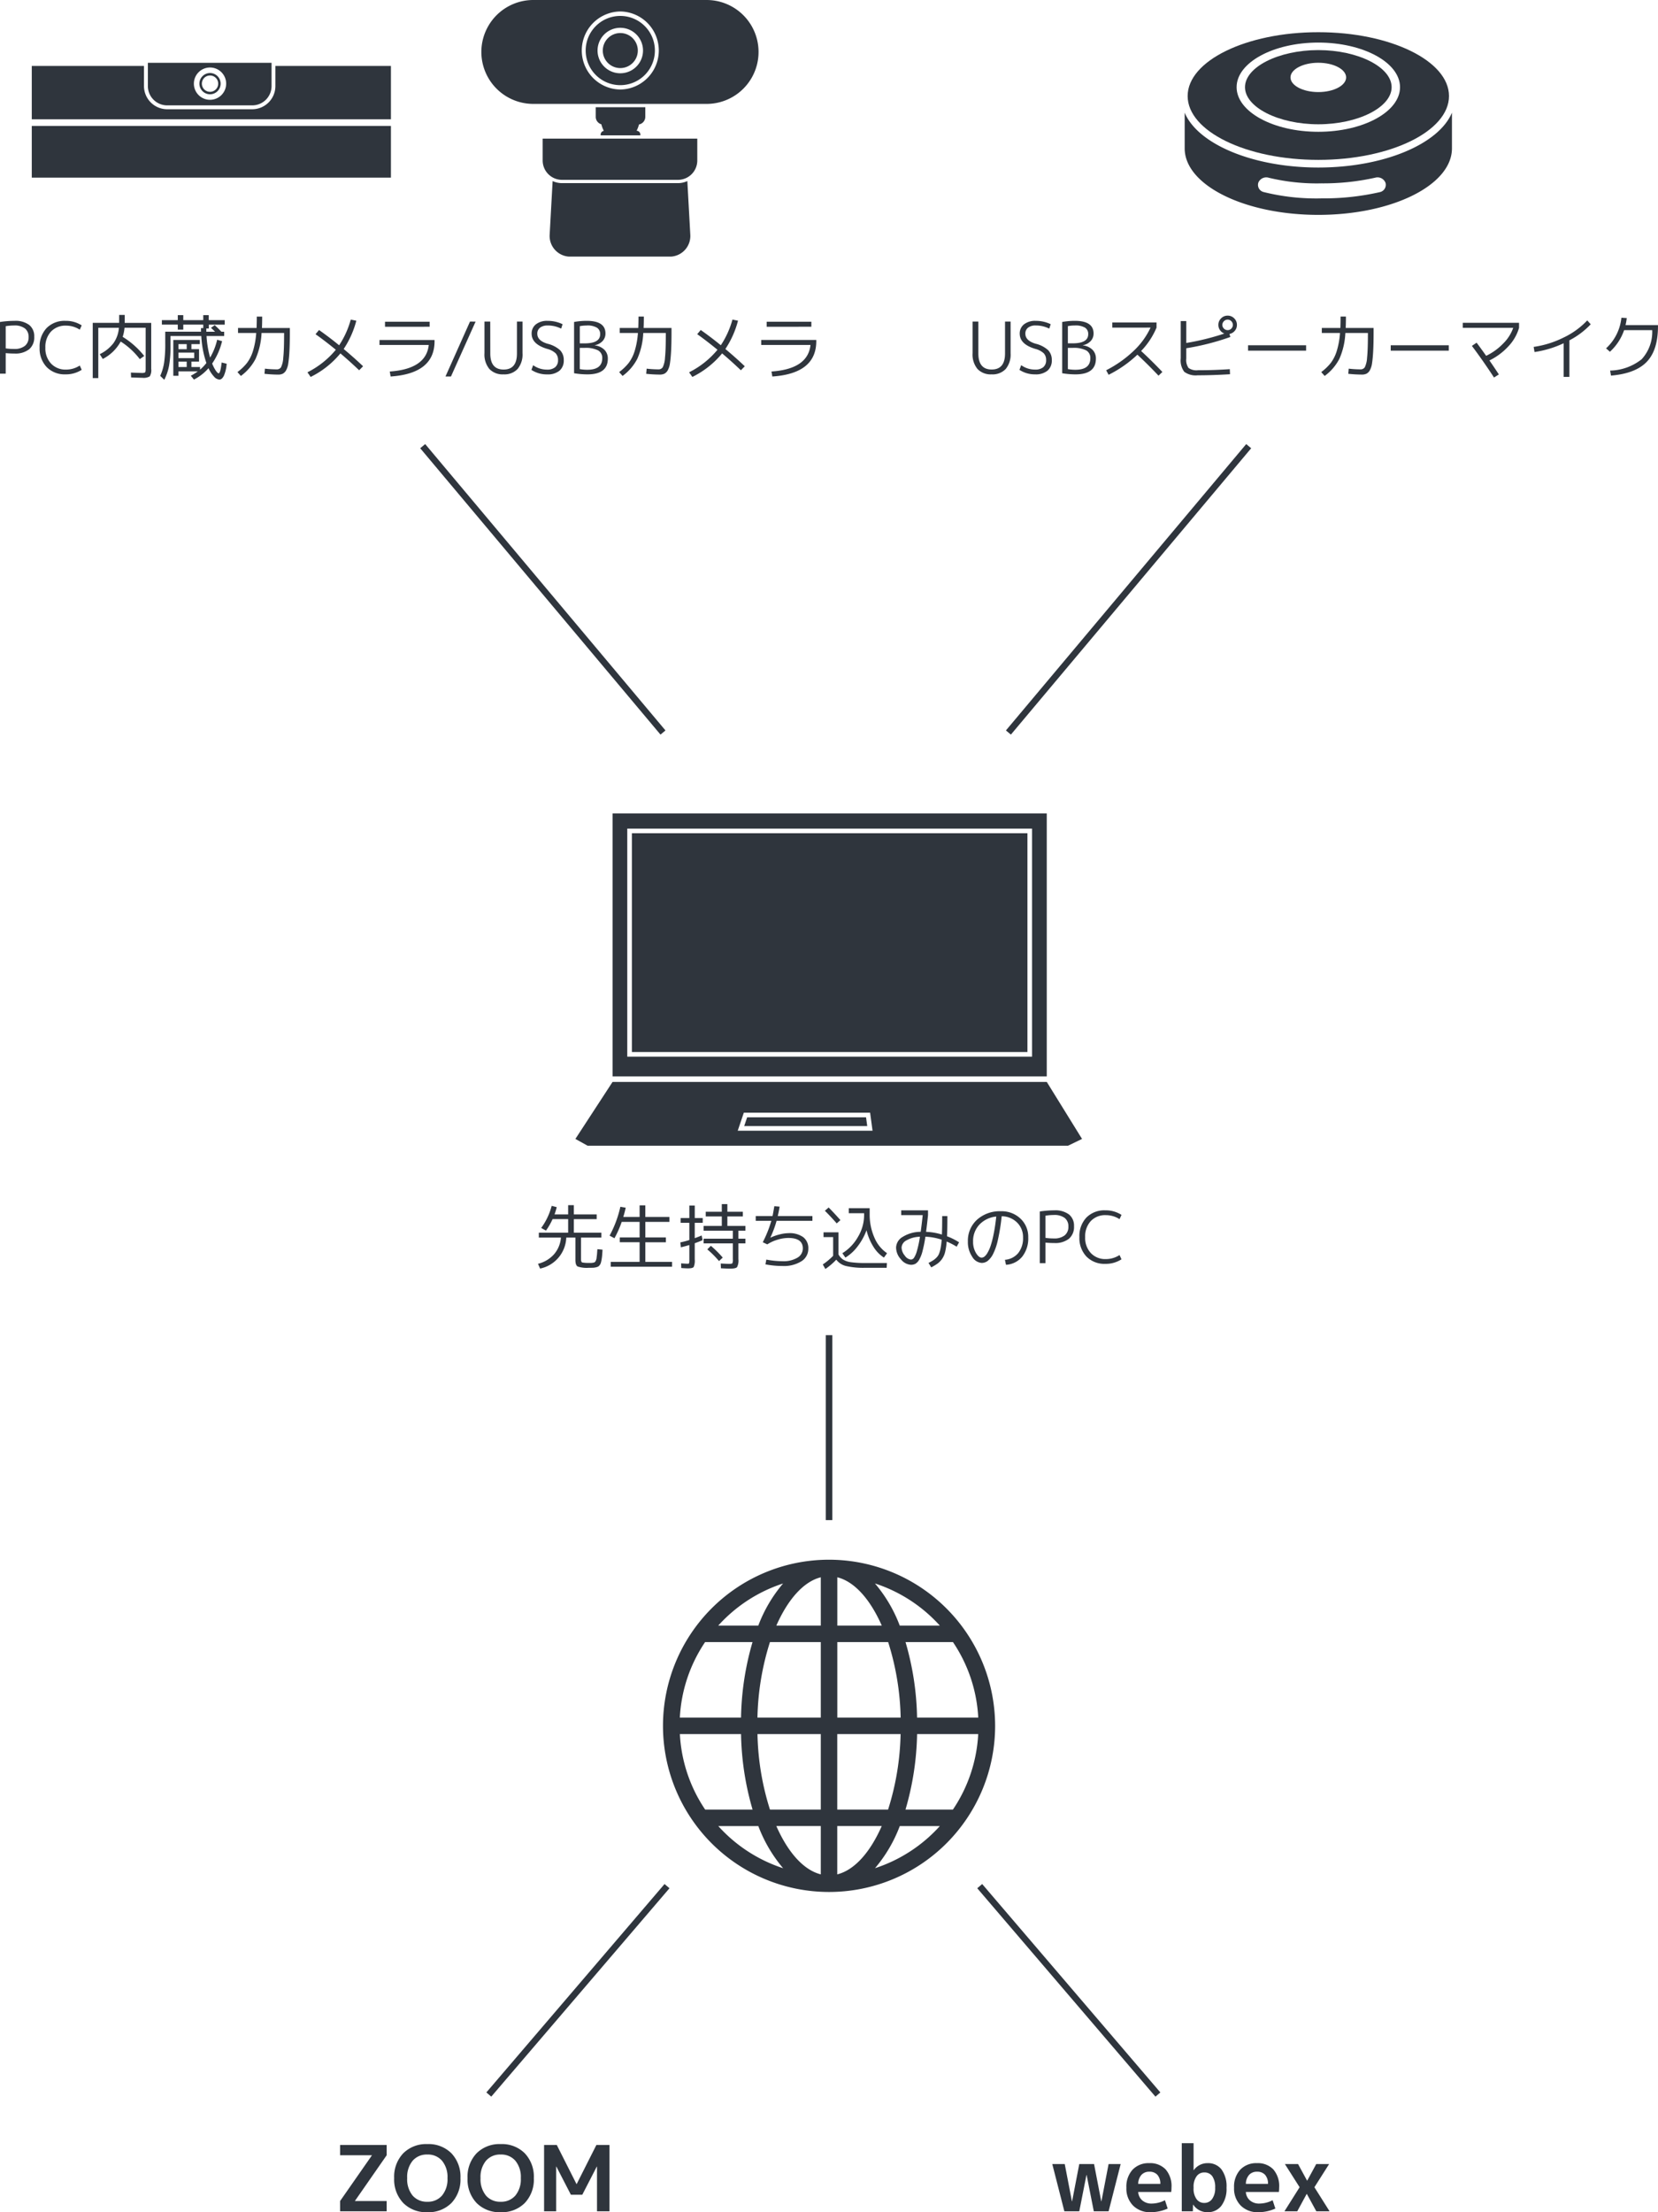 <svg xmlns="http://www.w3.org/2000/svg" xmlns:xlink="http://www.w3.org/1999/xlink" width="255.679" height="341.004" viewBox="0 0 255.679 341.004"><defs><clipPath id="a"><rect width="55.386" height="23.209" fill="#2f353d"/></clipPath></defs><g transform="translate(513.118 16076.973)"><path d="M-52.426-3.113q0,2.475,2.057,2.475t2.057-2.475V-8.03h.858v4.873A3.513,3.513,0,0,1-48.207-.72,2.784,2.784,0,0,1-50.38.11a2.8,2.8,0,0,1-2.178-.83,3.5,3.5,0,0,1-.759-2.437V-8.03h.891Zm8.844-4.312a1.836,1.836,0,0,0-1.177.335,1.126,1.126,0,0,0-.418.93q0,1.067,1.562,1.54a4.432,4.432,0,0,1,1.941.99A2.116,2.116,0,0,1-41.1-2.09a2.026,2.026,0,0,1-.666,1.633,2.846,2.846,0,0,1-1.9.566,4.311,4.311,0,0,1-2.42-.693l.264-.726a3.625,3.625,0,0,0,2.156.682A1.86,1.86,0,0,0-42.41-1a1.358,1.358,0,0,0,.435-1.089,1.468,1.468,0,0,0-.368-1.05,3.014,3.014,0,0,0-1.292-.677q-2.409-.715-2.409-2.343A1.772,1.772,0,0,1-45.391-7.6a2.766,2.766,0,0,1,1.81-.539,5.227,5.227,0,0,1,2.31.517l-.22.682A4.564,4.564,0,0,0-43.582-7.425Zm6.028,0a5.44,5.44,0,0,0-1.067.1v2.651h.737q2.4,0,2.4-1.408a1.132,1.132,0,0,0-.495-1.012A2.9,2.9,0,0,0-37.554-7.425ZM-34.3-2.31q0,2.42-3.146,2.42A12.11,12.11,0,0,1-39.5-.066v-7.9a10.862,10.862,0,0,1,1.947-.176q2.893,0,2.893,1.947a1.673,1.673,0,0,1-.44,1.166,2.206,2.206,0,0,1-1.21.649v.022a2.518,2.518,0,0,1,1.491.682A1.88,1.88,0,0,1-34.3-2.31Zm-.858-.077a1.3,1.3,0,0,0-.643-1.2,4.239,4.239,0,0,0-2.084-.385h-.737V-.7a6.526,6.526,0,0,0,1.177.1Q-35.156-.605-35.156-2.387Zm3.388-4.708v-.792h6.82v.792a11.692,11.692,0,0,1-2.376,3.6q1.6,1.474,3.278,3.234l-.594.572Q-26.246-1.386-27.9-2.926A18.163,18.163,0,0,1-32.34.176l-.374-.7A17.925,17.925,0,0,0-28.49-3.5a11.7,11.7,0,0,0,2.618-3.6Zm11.407-1.012V-4.73a38.184,38.184,0,0,0,5.874-1.452,1.418,1.418,0,0,1-.665-.517,1.37,1.37,0,0,1-.258-.814,1.378,1.378,0,0,1,.418-1.012,1.378,1.378,0,0,1,1.012-.418,1.378,1.378,0,0,1,1.012.418,1.378,1.378,0,0,1,.418,1.012,1.364,1.364,0,0,1-.33.908,1.416,1.416,0,0,1-.825.489l.143.462a38.548,38.548,0,0,1-6.8,1.738v1.584A2.149,2.149,0,0,0-20.014-.88a2.122,2.122,0,0,0,1.458.352q2.563,0,4.906-.165l.033.781q-2.607.165-4.994.165a2.957,2.957,0,0,1-2.062-.539,2.913,2.913,0,0,1-.545-2.057V-8.107Zm6.941,1.166a.782.782,0,0,0,.242-.572.791.791,0,0,0-.236-.572.764.764,0,0,0-.567-.242.782.782,0,0,0-.572.242.782.782,0,0,0-.242.572.764.764,0,0,0,.242.567.791.791,0,0,0,.572.236A.764.764,0,0,0-13.42-6.941Zm2.585,3.4v-.836h8.954v.836ZM3.432-8.8h.825q0,.946-.033,1.76h4.3v.627q0,1.738-.06,2.888T8.289-1.633A3.142,3.142,0,0,1,7.942-.512a1.3,1.3,0,0,1-.512.517,1.639,1.639,0,0,1-.72.138A20.69,20.69,0,0,1,4.62.022L4.686-.77a16.454,16.454,0,0,0,1.8.11.766.766,0,0,0,.682-.325A3.9,3.9,0,0,0,7.519-2.47q.127-1.161.127-3.547V-6.27H4.169a11.089,11.089,0,0,1-.918,3.977A7.629,7.629,0,0,1,.979.352L.451-.242A7.934,7.934,0,0,0,1.925-1.655a6.052,6.052,0,0,0,.918-1.837,12.194,12.194,0,0,0,.5-2.778H.539v-.77H3.4Q3.432-7.843,3.432-8.8Zm7.733,5.258v-.836h8.954v.836Zm11.11-3.52v-.781h8.679v.781A6.947,6.947,0,0,1,29.337-4.24a9.9,9.9,0,0,1-2.948,2.205q.77,1.111,1.452,2.156l-.748.473q-1.705-2.607-3.41-4.873l.726-.495q.638.847,1.474,2.024a9.03,9.03,0,0,0,2.629-1.9,6.3,6.3,0,0,0,1.54-2.409ZM33.209-4.125a15.077,15.077,0,0,0,4.614-1.441,12.161,12.161,0,0,0,3.646-2.64l.539.594A12.2,12.2,0,0,1,38.72-5.137V.5h-.891V-4.686a15.887,15.887,0,0,1-4.488,1.353ZM51.491-6.71H47.157a8.04,8.04,0,0,1-2.189,3.333L44.374-3.9a7.447,7.447,0,0,0,2.365-4.719l.825.055a9.7,9.7,0,0,1-.187,1.089h5v.187q0,3.663-1.732,5.467T45.133.3L45-.473a8.07,8.07,0,0,0,4.868-1.754A6.252,6.252,0,0,0,51.491-6.71Z" transform="translate(-309.821 -16019.375)" fill="#2f353d"/><path d="M-19.495-7.28l1.106,5.74h.028l1.106-5.74h2.282l1.106,5.74h.028l1.106-5.74h1.862L-12.733,0h-2.282l-1.106-5.6h-.028L-17.255,0h-2.3l-1.862-7.28ZM-8.169-4.228h3.416a2.045,2.045,0,0,0-.455-1.393A1.593,1.593,0,0,0-6.447-6.1a1.591,1.591,0,0,0-1.225.49A2.114,2.114,0,0,0-8.169-4.228Zm0,1.246a1.848,1.848,0,0,0,.637,1.309A2.135,2.135,0,0,0-6.1-1.19a4.513,4.513,0,0,0,2.058-.518l.42,1.288a6.477,6.477,0,0,1-2.66.56A3.64,3.64,0,0,1-8.96-.882,3.713,3.713,0,0,1-9.989-3.64a3.875,3.875,0,0,1,.952-2.772A3.374,3.374,0,0,1-6.461-7.42a3.29,3.29,0,0,1,2.527.966,3.91,3.91,0,0,1,.9,2.772,5.87,5.87,0,0,1-.042.7Zm6.72-7.518H.371v4.158H.4A2.578,2.578,0,0,1,2.541-7.42a2.591,2.591,0,0,1,2.135.966A4.4,4.4,0,0,1,5.453-3.64a4.311,4.311,0,0,1-.8,2.793A2.588,2.588,0,0,1,2.541.14,2.6,2.6,0,0,1,.315-1.022H.287L.259,0H-1.449ZM3.7-3.64A2.924,2.924,0,0,0,3.262-5.4a1.459,1.459,0,0,0-1.239-.588,1.424,1.424,0,0,0-1.2.609A2.739,2.739,0,0,0,.371-3.71v.14A2.728,2.728,0,0,0,.826-1.883a1.435,1.435,0,0,0,1.2.595A1.461,1.461,0,0,0,3.234-1.9,2.808,2.808,0,0,0,3.7-3.64Zm4.732-.588h3.416A2.045,2.045,0,0,0,11.4-5.621,1.593,1.593,0,0,0,10.157-6.1a1.591,1.591,0,0,0-1.225.49A2.114,2.114,0,0,0,8.435-4.228Zm0,1.246a1.848,1.848,0,0,0,.637,1.309,2.135,2.135,0,0,0,1.435.483,4.513,4.513,0,0,0,2.058-.518l.42,1.288a6.477,6.477,0,0,1-2.66.56A3.64,3.64,0,0,1,7.644-.882,3.713,3.713,0,0,1,6.615-3.64a3.875,3.875,0,0,1,.952-2.772A3.374,3.374,0,0,1,10.143-7.42a3.29,3.29,0,0,1,2.527.966,3.91,3.91,0,0,1,.9,2.772,5.87,5.87,0,0,1-.042.7Zm9.408.308h-.028L16.359,0H14.385l2.338-3.71L14.455-7.28h2.03l1.386,2.548H17.9L19.285-7.28h1.988L19.005-3.71,21.343,0H19.3Z" transform="translate(-329.429 -15736.108)" fill="#2f353d"/><path d="M2295.874,1122.49a25.609,25.609,0,1,0,25.61,25.608A25.638,25.638,0,0,0,2295.874,1122.49Zm-23,26.878h9.428a44.026,44.026,0,0,0,1.779,11.639h-7.312A22.919,22.919,0,0,1,2272.869,1149.368Zm24.275-16.718V1125.2c2.678.671,5.09,3.433,6.856,7.449Zm7.84,2.54a41.1,41.1,0,0,1,1.928,11.638h-9.768V1135.19ZM2294.6,1125.2v7.449h-6.855C2289.514,1128.635,2291.927,1125.873,2294.6,1125.2Zm0,9.989v11.638h-9.768a41.059,41.059,0,0,1,1.928-11.638Zm-12.307,11.638h-9.428a22.918,22.918,0,0,1,3.894-11.638h7.314A44,44,0,0,0,2282.3,1146.828Zm2.539,2.54h9.768v11.639h-7.839A41.081,41.081,0,0,1,2284.837,1149.368Zm9.768,14.179v7.448c-2.677-.671-5.089-3.433-6.855-7.448Zm2.54,7.448v-7.448H2304C2302.234,1167.562,2299.822,1170.324,2297.144,1170.995Zm0-9.988v-11.639h9.768a41.08,41.08,0,0,1-1.93,11.639Zm12.307-11.639h9.43a22.933,22.933,0,0,1-3.9,11.639h-7.314A44.017,44.017,0,0,0,2309.451,1149.368Zm0-2.54a43.987,43.987,0,0,0-1.779-11.638h7.314a22.922,22.922,0,0,1,3.9,11.638Zm3.508-14.178h-6.178a22.023,22.023,0,0,0-3.826-6.5A23.1,23.1,0,0,1,2312.959,1132.651Zm-24.165-6.5a22.046,22.046,0,0,0-3.827,6.5h-6.177A23.088,23.088,0,0,1,2288.794,1126.151Zm-10,37.4h6.177a22.056,22.056,0,0,0,3.826,6.5A23.1,23.1,0,0,1,2278.79,1163.547Zm24.167,6.5a22.049,22.049,0,0,0,3.825-6.5h6.178A23.1,23.1,0,0,1,2302.956,1170.045Z" transform="translate(-2681.145 -16959.039)" fill="#2f353d"/><g transform="translate(-330.429 -16072.01)"><path d="M2219.15,1386.139c11.111,0,20.152-4.415,20.152-9.841s-9.041-9.841-20.152-9.841S2199,1370.872,2199,1376.3,2208.038,1386.139,2219.15,1386.139Zm0-18.083c6.947,0,12.6,3.085,12.6,6.877s-5.651,6.877-12.6,6.877-12.6-3.086-12.6-6.877S2212.2,1368.056,2219.15,1368.056Z" transform="translate(-2198.542 -1366.457)" fill="#2f353d"/><path d="M2220.794,1381.164c6.129,0,11.306-2.618,11.306-5.718s-5.177-5.718-11.306-5.718-11.306,2.619-11.306,5.718S2214.665,1381.164,2220.794,1381.164Zm0-9.484c2.365,0,4.289,1.014,4.289,2.26s-1.924,2.259-4.289,2.259-4.289-1.014-4.289-2.259S2218.429,1371.679,2220.794,1371.679Z" transform="translate(-2200.187 -1366.969)" fill="#2f353d"/><path d="M2239.673,1381.167c-2.011,4.824-10.487,8.456-20.608,8.456s-18.6-3.632-20.607-8.457v5.488h0v.017c0,5.66,9.22,10.251,20.607,10.251s20.608-4.589,20.608-10.251v-.017h0Zm-11.131,12.25a39.058,39.058,0,0,1-8.964.962,33.479,33.479,0,0,1-8.946-.978,1.135,1.135,0,0,1-.809-1.468,1.327,1.327,0,0,1,1.632-.727,31.638,31.638,0,0,0,8.123.857,36.7,36.7,0,0,0,8.251-.872,1.318,1.318,0,0,1,1.6.793A1.147,1.147,0,0,1,2228.542,1393.417Z" transform="translate(-2198.458 -1368.762)" fill="#2f353d"/></g><path d="M.5,28.509h-1V0h1Z" transform="translate(-385.271 -15871.16)" fill="#2f353d"/><path d="M.325,27.857l-.65-.76L31.8-.38l.65.76Z" transform="translate(-334.56 -15786.23) rotate(90)" fill="#2f353d"/><path d="M43.82,37.437-.321.383.321-.383,44.463,36.671Z" transform="translate(-357.612 -15964.057) rotate(-90)" fill="#2f353d"/><path d="M-20.839-10.22h7.182v1.582L-18.543-1.61v.028h4.886V0h-7.182V-1.582l4.9-7.028v-.028h-4.9Zm9.73,1.288A4.979,4.979,0,0,1-7.385-10.36,4.969,4.969,0,0,1-3.668-8.939,5.233,5.233,0,0,1-2.275-5.11,5.233,5.233,0,0,1-3.668-1.281,4.969,4.969,0,0,1-7.385.14,4.969,4.969,0,0,1-11.1-1.281,5.233,5.233,0,0,1-12.5-5.11,5.224,5.224,0,0,1-11.109-8.932Zm1.456,6.51a2.872,2.872,0,0,0,2.268.952,2.862,2.862,0,0,0,2.268-.959,3.936,3.936,0,0,0,.84-2.681,3.936,3.936,0,0,0-.84-2.681A2.862,2.862,0,0,0-7.385-8.75a2.862,2.862,0,0,0-2.268.959,3.936,3.936,0,0,0-.84,2.681A3.963,3.963,0,0,0-9.653-2.422ZM.2-8.932A4.979,4.979,0,0,1,3.927-10.36,4.969,4.969,0,0,1,7.644-8.939,5.233,5.233,0,0,1,9.037-5.11,5.233,5.233,0,0,1,7.644-1.281,4.969,4.969,0,0,1,3.927.14,4.969,4.969,0,0,1,.21-1.281,5.233,5.233,0,0,1-1.183-5.11,5.224,5.224,0,0,1,.2-8.932Zm1.456,6.51a2.872,2.872,0,0,0,2.268.952,2.862,2.862,0,0,0,2.268-.959,3.936,3.936,0,0,0,.84-2.681,3.936,3.936,0,0,0-.84-2.681A2.862,2.862,0,0,0,3.927-8.75a2.862,2.862,0,0,0-2.268.959A3.936,3.936,0,0,0,.819-5.11,3.963,3.963,0,0,0,1.659-2.422ZM18.781-6.9h-.028l-2.24,4.34H14.749L12.509-6.9h-.028V0H10.619V-10.22h1.96L15.617-4.2h.028l3.038-6.02H20.7V0H18.781Z" transform="translate(-439.834 -15736.108)" fill="#2f353d"/><path d="M-63.118-7.964a14.677,14.677,0,0,1,2.233-.176,3.524,3.524,0,0,1,2.271.633,2.2,2.2,0,0,1,.776,1.81,2.392,2.392,0,0,1-.781,1.936,3.423,3.423,0,0,1-2.266.66,12.962,12.962,0,0,1-1.353-.066V0h-.88Zm.88,4.07a9.408,9.408,0,0,0,1.287.088,2.571,2.571,0,0,0,1.667-.473,1.649,1.649,0,0,0,.577-1.353,1.615,1.615,0,0,0-.567-1.336,2.63,2.63,0,0,0-1.677-.457,8.1,8.1,0,0,0-1.287.11ZM-52.943-7.4a3.027,3.027,0,0,0-2.315.918,3.459,3.459,0,0,0-.863,2.469,3.408,3.408,0,0,0,.885,2.47,3.044,3.044,0,0,0,2.293.918,3.862,3.862,0,0,0,2.123-.627l.3.66a4.463,4.463,0,0,1-2.5.7,3.861,3.861,0,0,1-2.9-1.122,4.128,4.128,0,0,1-1.089-3,4.144,4.144,0,0,1,1.078-3.014A3.874,3.874,0,0,1-53.02-8.14a4.463,4.463,0,0,1,2.5.7l-.3.66A3.862,3.862,0,0,0-52.943-7.4Zm8.2-1.65h.858v1.221H-39.8V-.748A1.859,1.859,0,0,1-40.024.418a1.872,1.872,0,0,1-1.15.22q-.187,0-1.727-.055l-.033-.748q1.463.055,1.617.055a1.1,1.1,0,0,0,.572-.082q.088-.083.088-.556V-7.073h-3.256a6.476,6.476,0,0,1-.286,1.4,12.77,12.77,0,0,1,3.322,2.948l-.682.484A11.431,11.431,0,0,0-44.506-4.95a6.555,6.555,0,0,1-2.761,2.684L-47.74-3a5.9,5.9,0,0,0,2.118-1.7,4.691,4.691,0,0,0,.841-2.37H-47.96V.682h-.858V-7.832h4.07Zm9.152,5.28h1.265v-.781H-35.6Zm0,1.375h2.42v-.847H-35.6Zm0,1.375h1.265v-.836H-35.6Zm7.128-7.227v.693h-2.453v.594h-.385v.5h1.353q-.319-.319-.638-.605l.583-.407q.473.418,1.034,1.012h.418V-5.8h-2.717a15.545,15.545,0,0,0,.55,3.322,9.751,9.751,0,0,0,1.089-2.75l.759.22A10.309,10.309,0,0,1-30.4-1.562a5.746,5.746,0,0,0,.567,1.106q.28.4.434.4.275,0,.462-1.661l.77.187A5.587,5.587,0,0,1-28.589.313q-.3.6-.7.6a1.246,1.246,0,0,1-.825-.456,4.657,4.657,0,0,1-.847-1.3A7.6,7.6,0,0,1-33.209.913l-.484-.594a7.369,7.369,0,0,0,1.078-.671H-35.6V.33h-.792V-5.192H-32.3v.638H-33.6v.781h1.177v1.914H-33.6v.836h1.331v.407a7.144,7.144,0,0,0,.979-1.023A15.036,15.036,0,0,1-32.076-5.8h-4.752v1.65a16.058,16.058,0,0,1-.22,2.931A8.052,8.052,0,0,1-37.785.946l-.627-.605a7.819,7.819,0,0,0,.6-2.03,19.594,19.594,0,0,0,.176-2.964V-6.468h5.522q0-.088-.006-.27t-.006-.28h.352v-.539h-3.08v.77h-.847v-.77h-2.453V-8.25h2.453v-.77h.847v.77h3.08v-.77h.847v.77Zm4.95-.55h.825q0,.946-.033,1.76h4.3v.627q0,1.738-.06,2.888t-.176,1.892a3.142,3.142,0,0,1-.347,1.122,1.3,1.3,0,0,1-.511.517,1.639,1.639,0,0,1-.72.138A20.69,20.69,0,0,1-22.33.022l.066-.792a16.454,16.454,0,0,0,1.8.11.766.766,0,0,0,.682-.325,3.9,3.9,0,0,0,.346-1.485q.127-1.161.127-3.547V-6.27h-3.476A11.089,11.089,0,0,1-23.7-2.293,7.629,7.629,0,0,1-25.971.352L-26.5-.242a7.934,7.934,0,0,0,1.474-1.413,6.052,6.052,0,0,0,.918-1.837,12.194,12.194,0,0,0,.5-2.778h-2.805v-.77h2.86Q-23.518-7.843-23.518-8.8Zm9.053,2.717.539-.649q1.639,1.155,3.1,2.354a13.58,13.58,0,0,0,1.793-3.96l.858.176A14.427,14.427,0,0,1-10.12-3.8q1.683,1.408,2.992,2.662l-.605.616q-1.54-1.463-2.893-2.6A13.872,13.872,0,0,1-15.213.506l-.495-.715A13.554,13.554,0,0,0-11.33-3.685Q-13.156-5.17-14.465-6.083Zm9.867.891H3.894v.187Q3.894-.022-2.882.44l-.132-.77Q2.607-.715,3-4.422H-4.6Zm.847-2.035V-8H3.135v.77Zm13.97-.8L6.424.44H5.577L9.361-8.03Zm2.266,4.917q0,2.475,2.057,2.475T16.6-3.113V-8.03h.858v4.873A3.513,3.513,0,0,1,16.7-.72a2.784,2.784,0,0,1-2.172.83,2.8,2.8,0,0,1-2.178-.83,3.5,3.5,0,0,1-.759-2.437V-8.03h.891Zm8.844-4.312a1.836,1.836,0,0,0-1.177.335,1.126,1.126,0,0,0-.418.93q0,1.067,1.562,1.54a4.432,4.432,0,0,1,1.941.99,2.116,2.116,0,0,1,.577,1.54,2.026,2.026,0,0,1-.665,1.633,2.846,2.846,0,0,1-1.9.566,4.311,4.311,0,0,1-2.42-.693l.264-.726a3.625,3.625,0,0,0,2.156.682A1.86,1.86,0,0,0,22.5-1a1.358,1.358,0,0,0,.435-1.089,1.468,1.468,0,0,0-.368-1.05,3.014,3.014,0,0,0-1.293-.677q-2.409-.715-2.409-2.343A1.772,1.772,0,0,1,19.519-7.6a2.766,2.766,0,0,1,1.809-.539,5.227,5.227,0,0,1,2.31.517l-.22.682A4.564,4.564,0,0,0,21.329-7.425Zm6.028,0a5.44,5.44,0,0,0-1.067.1v2.651h.737q2.4,0,2.4-1.408a1.132,1.132,0,0,0-.5-1.012A2.9,2.9,0,0,0,27.357-7.425ZM30.613-2.31q0,2.42-3.146,2.42A12.11,12.11,0,0,1,25.41-.066v-7.9a10.862,10.862,0,0,1,1.947-.176q2.893,0,2.893,1.947a1.673,1.673,0,0,1-.44,1.166,2.206,2.206,0,0,1-1.21.649v.022a2.518,2.518,0,0,1,1.49.682A1.88,1.88,0,0,1,30.613-2.31Zm-.858-.077a1.3,1.3,0,0,0-.643-1.2,4.239,4.239,0,0,0-2.084-.385H26.29V-.7a6.526,6.526,0,0,0,1.177.1Q29.755-.605,29.755-2.387ZM35.343-8.8h.825q0,.946-.033,1.76h4.3v.627q0,1.738-.06,2.888T40.2-1.633a3.142,3.142,0,0,1-.347,1.122,1.3,1.3,0,0,1-.512.517,1.639,1.639,0,0,1-.72.138,20.69,20.69,0,0,1-2.09-.121L36.6-.77a16.454,16.454,0,0,0,1.8.11.766.766,0,0,0,.682-.325A3.9,3.9,0,0,0,39.43-2.47q.126-1.161.126-3.547V-6.27H36.08a11.089,11.089,0,0,1-.918,3.977A7.629,7.629,0,0,1,32.89.352l-.528-.594a7.934,7.934,0,0,0,1.474-1.413,6.052,6.052,0,0,0,.918-1.837,12.194,12.194,0,0,0,.5-2.778H32.45v-.77h2.86Q35.343-7.843,35.343-8.8ZM44.4-6.083l.539-.649q1.639,1.155,3.1,2.354a13.58,13.58,0,0,0,1.793-3.96l.858.176A14.427,14.427,0,0,1,48.741-3.8q1.683,1.408,2.992,2.662l-.6.616q-1.54-1.463-2.893-2.6A13.872,13.872,0,0,1,43.648.506l-.5-.715a13.554,13.554,0,0,0,4.378-3.476Q45.7-5.17,44.4-6.083Zm9.867.891h8.492v.187q0,4.983-6.776,5.445l-.132-.77q5.621-.385,6.017-4.092h-7.6Zm.847-2.035V-8H62v.77Z" transform="translate(-450 -16019.375)" fill="#2f353d"/><path d="M-44.577-5.423a10.029,10.029,0,0,0,1.617-3.41l.781.2a10.573,10.573,0,0,1-.341,1.122h2.1v-1.43h.88v1.43h3.52v.726h-3.52V-4.7H-35.3v.759h-3.135V-.66a1.724,1.724,0,0,0,.017.291.681.681,0,0,0,.061.171.241.241,0,0,0,.2.11q.154.022.357.039t.6.016h.308a1.635,1.635,0,0,0,.242-.022q.143-.022.2-.033a.391.391,0,0,0,.148-.088A.519.519,0,0,0-36.19-.3a1.712,1.712,0,0,0,.083-.2,1.07,1.07,0,0,0,.066-.259q.011-.11.044-.368t.044-.456q.011-.2.044-.572l.792.077q-.033.561-.061.886t-.088.66a4.2,4.2,0,0,1-.115.506,1.117,1.117,0,0,1-.181.335.762.762,0,0,1-.248.226,1.7,1.7,0,0,1-.358.115,2.283,2.283,0,0,1-.462.06q-.226.006-.611.006a4.383,4.383,0,0,1-1.71-.2Q-39.3.319-39.3-.5V-3.938h-1.408A5.076,5.076,0,0,1-44.742.836L-45.072.1A4.851,4.851,0,0,0-42.6-1.364,4.487,4.487,0,0,0-41.53-3.938h-3.41V-4.7h4.521v-2.09h-2.4A10.158,10.158,0,0,1-43.84-5.016ZM-29.4-8.91h.88v1.793H-24.8v.759h-3.718v2.4h3.168v.737h-3.168V-.2h4.125V.55h-9.46V-.2H-29.4V-3.223h-3.058V-3.96H-29.4v-2.4h-2.761A15.934,15.934,0,0,1-33.28-3.839l-.748-.4A17.131,17.131,0,0,0-32.367-8.69l.825.143q-.132.627-.374,1.43H-29.4Zm9.735,1.958v.737h-1.232V-3.85q.726-.264,1.067-.418l.143.726q-.451.2-1.21.473V-.583a2.5,2.5,0,0,1-.16,1.166q-.159.22-.864.22-.451,0-1.056-.055L-23,.033q.77.055.99.055t.242-.083A2.434,2.434,0,0,0-21.73-.55V-2.794q-.66.2-1.309.352l-.077-.759a12.657,12.657,0,0,0,1.386-.363V-6.215h-1.342v-.737h1.342V-8.877h.836v1.925Zm6.578,1.947h-1.078v1.232h1.078v.726h-1.078v2.42A2.217,2.217,0,0,1-14.371.61q-.209.237-1.089.237-.319,0-1.4-.055L-16.89.055q1.012.055,1.3.055.418,0,.495-.093a1.359,1.359,0,0,0,.077-.622V-3.047h-4.51v-.726h4.51V-5.005h-4.51v-.737h2.805V-7.2H-19.2V-7.92h2.475V-9.1h.858V-7.92h2.387V-7.2h-2.387v1.463h2.783Zm-5.874,2.882.55-.55A15.829,15.829,0,0,1-16.582-.858l-.572.539A14.965,14.965,0,0,0-18.958-2.123Zm7.469-4.4V-7.26H-8.9q.088-.4.275-1.518l.814.066q-.1.671-.286,1.452h5.346v.737H-8.277a15.926,15.926,0,0,1-.957,2.574l.011.022a7.406,7.406,0,0,1,1.4-.495,5.753,5.753,0,0,1,1.4-.2A3.591,3.591,0,0,1-4.158-4a2.129,2.129,0,0,1,.775,1.771A2.243,2.243,0,0,1-4.455-.286,5.078,5.078,0,0,1-7.342.44,14.052,14.052,0,0,1-9.993.187l.132-.737A13.392,13.392,0,0,0-7.342-.3,4.173,4.173,0,0,0-5.071-.836a1.643,1.643,0,0,0,.841-1.441q0-1.606-2.233-1.606a5.768,5.768,0,0,0-1.688.275,5.92,5.92,0,0,0-1.557.715l-.7-.33a17.988,17.988,0,0,0,1.32-3.3ZM5.594-5.071A9.374,9.374,0,0,1,4.23-2.6,6.741,6.741,0,0,1,2.338-.858l-.473-.671a7.028,7.028,0,0,0,2.42-2.536A6.55,6.55,0,0,0,5.22-7.37V-7.7H2.855v-.77H6.078v.88a8.766,8.766,0,0,0,.731,3.652A5.441,5.441,0,0,0,8.762-1.529l-.484.671A5.181,5.181,0,0,1,6.655-2.53,8.423,8.423,0,0,1,5.594-5.071ZM1.568-6.633,1-6.127Q-.071-7.337-.83-8.074l.583-.506Q.655-7.667,1.568-6.633ZM-1.039-4.752h2.31v3.41a2.24,2.24,0,0,0,.72.8,3.125,3.125,0,0,0,1.215.4,15.519,15.519,0,0,0,2.211.121H8.74L8.7.715H5.385A11.856,11.856,0,0,1,2.426.44,2.634,2.634,0,0,1,.93-.539,10.035,10.035,0,0,1-.753.9l-.4-.7A9.77,9.77,0,0,0,.446-1.133V-4.015H-1.039ZM12.436.253A2.1,2.1,0,0,1,10.9-.589a2.7,2.7,0,0,1-.748-1.832,1.981,1.981,0,0,1,1.028-1.634,5.283,5.283,0,0,1,2.767-.775q.2-1.474.308-2.574H10.94V-8.14h4.136V-7.4q-.143,1.4-.3,2.574a9.475,9.475,0,0,1,2.442.418q.044-1.023.044-2.849h.8q0,2.057-.055,3.113a9.812,9.812,0,0,1,1.859.935l-.374.671a10.877,10.877,0,0,0-1.54-.792,9.936,9.936,0,0,1-.236,1.6A3.163,3.163,0,0,1,17.248-.66a3.144,3.144,0,0,1-.677.709,7.527,7.527,0,0,1-1,.6l-.418-.682q.451-.231.715-.4a3.066,3.066,0,0,0,.523-.435,1.8,1.8,0,0,0,.4-.621,5.184,5.184,0,0,0,.236-.875,11.251,11.251,0,0,0,.154-1.254,9.277,9.277,0,0,0-2.508-.462,20.72,20.72,0,0,1-.446,2.233,5.238,5.238,0,0,1-.517,1.325,1.682,1.682,0,0,1-.572.616A1.435,1.435,0,0,1,12.436.253Zm1.4-4.323a4.369,4.369,0,0,0-2.079.556,1.335,1.335,0,0,0-.759,1.094,1.992,1.992,0,0,0,.495,1.254,1.324,1.324,0,0,0,.946.616.605.605,0,0,0,.478-.28,3.747,3.747,0,0,0,.457-1.083A17.534,17.534,0,0,0,13.833-4.07Zm13.1,3.553a2.943,2.943,0,0,0,2.057-1.045,3.673,3.673,0,0,0,.737-2.4A3.111,3.111,0,0,0,28.8-6.27a3.378,3.378,0,0,0-2.365-.957,30.369,30.369,0,0,1-.578,3.608A9.057,9.057,0,0,1,25.1-1.391a3.22,3.22,0,0,1-.836,1.056,1.524,1.524,0,0,1-.913.3A1.835,1.835,0,0,1,21.89-.99a4,4,0,0,1-.666-2.343A4.36,4.36,0,0,1,22.638-6.7,5.226,5.226,0,0,1,26.318-8a4.2,4.2,0,0,1,3.019,1.138,3.832,3.832,0,0,1,1.194,2.9,4.511,4.511,0,0,1-.924,2.954A3.467,3.467,0,0,1,27.1.253ZM25.6-7.183A4.1,4.1,0,0,0,23-5.94a3.678,3.678,0,0,0-.974,2.607,3.335,3.335,0,0,0,.44,1.76q.44.726.88.726A.729.729,0,0,0,23.76-1a1.961,1.961,0,0,0,.479-.578,5.6,5.6,0,0,0,.495-1.1A15.155,15.155,0,0,0,25.2-4.51Q25.438-5.676,25.6-7.183Zm6.71-.781a14.677,14.677,0,0,1,2.233-.176,3.524,3.524,0,0,1,2.271.633,2.2,2.2,0,0,1,.776,1.81,2.392,2.392,0,0,1-.781,1.936,3.423,3.423,0,0,1-2.266.66,12.962,12.962,0,0,1-1.353-.066V0h-.88Zm.88,4.07a9.408,9.408,0,0,0,1.287.088,2.571,2.571,0,0,0,1.667-.473,1.649,1.649,0,0,0,.577-1.353,1.615,1.615,0,0,0-.567-1.336,2.63,2.63,0,0,0-1.677-.457,8.1,8.1,0,0,0-1.287.11ZM42.487-7.4a3.027,3.027,0,0,0-2.315.918,3.459,3.459,0,0,0-.863,2.469,3.408,3.408,0,0,0,.885,2.47,3.044,3.044,0,0,0,2.293.918,3.862,3.862,0,0,0,2.123-.627l.3.66a4.463,4.463,0,0,1-2.5.7,3.861,3.861,0,0,1-2.9-1.122,4.128,4.128,0,0,1-1.089-3A4.144,4.144,0,0,1,39.5-7.029,3.874,3.874,0,0,1,42.41-8.14a4.463,4.463,0,0,1,2.5.7l-.3.66A3.862,3.862,0,0,0,42.487-7.4Z" transform="translate(-385.085 -15882.262)" fill="#2f353d"/><g transform="translate(-424.387 -15951.581)"><g transform="translate(5.732 0)"><rect width="60.998" height="33.724" transform="translate(2.98 3.05)" fill="#2f353d"/><path d="M1658.181,970.606v40.533h66.958V970.606Zm64.692,37.489h-62.426V972.941h62.426Z" transform="translate(-1658.181 -970.606)" fill="#2f353d"/></g><g transform="translate(0 41.383)"><path d="M1674.727,1007.736l-.456,1.354h18.974l-.182-1.354Z" transform="translate(-1648.241 -1002.28)" fill="#2f353d"/><path d="M1726.327,1003.411h-66.958l-5.732,8.787,1.883,1.047h74.085l2.162-1.047Zm-47.656,7.524.94-2.783h19.474l.375,2.783Z" transform="translate(-1653.637 -1003.411)" fill="#2f353d"/></g></g><g transform="translate(-438.883 -16076.973)"><path d="M2158.51,1537.811a5.336,5.336,0,1,0,5.336,5.336A5.336,5.336,0,0,0,2158.51,1537.811Zm0,8.841a3.505,3.505,0,0,1,0-7.011h0a3.5,3.5,0,0,1,0,7.01Z" transform="translate(-2137.091 -1535.356)" fill="#2f353d"/><path d="M2160.3,1542.237a2.7,2.7,0,0,0-2.7,2.7h0a2.7,2.7,0,1,0,2.7-2.7Z" transform="translate(-2138.879 -1537.143)" fill="#2f353d"/><path d="M2160.932,1533.693H2134.2a8.008,8.008,0,1,0,0,16.016h26.728a8.008,8.008,0,1,0,0-16.016Zm-13.317,13.8a6.016,6.016,0,0,1,0-12.031h0a6.016,6.016,0,0,1,0,12.031Z" transform="translate(-2126.196 -1533.693)" fill="#2f353d"/><path d="M2142.048,1572.908a2.981,2.981,0,0,0,2.981,2.981h17.881a2.98,2.98,0,0,0,2.981-2.981v-3.374h-23.843Z" transform="translate(-2132.598 -1548.167)" fill="#2f353d"/><path d="M2163.64,1580.83h-17.882a3.461,3.461,0,0,1-1.446-.318l-.458,8.286a3.186,3.186,0,0,0,2.981,3.357h15.728a3.186,3.186,0,0,0,2.981-3.357l-.458-8.286A3.465,3.465,0,0,1,2163.64,1580.83Z" transform="translate(-2133.327 -1552.6)" fill="#2f353d"/><path d="M2163.415,1562.9v-1.488h-7.641v1.488a1.189,1.189,0,0,0,.863,1.141,4.726,4.726,0,0,0,.387,1.018.587.587,0,0,0-.493.575v.116h6.125v-.116a.594.594,0,0,0-.58-.593,4.747,4.747,0,0,0,.369-.971A1.192,1.192,0,0,0,2163.415,1562.9Z" transform="translate(-2138.141 -1544.885)" fill="#2f353d"/></g><g transform="translate(-508.219 -16072.799)"><g clip-path="url(#a)"><g transform="translate(-28.541 5.511)"><rect width="87.412" height="48.328" transform="translate(12.529 9.729)" fill="#2f353d"/><g transform="translate(0 63.606)"><path d="M1994.347,1659.194l-.653,1.94h27.191l-.261-1.94Z" transform="translate(-1956.392 -1651.375)" fill="#2f353d"/><path d="M2035.292,1646.079h-95.953l-8.214,12.594,2.7,1.5H2039.99l3.1-1.5ZM1967,1656.861l1.345-3.988h27.907l.537,3.988Z" transform="translate(-1931.125 -1646.079)" fill="#2f353d"/></g><g transform="translate(46.445)"><path d="M2024,1542.027h0a1.636,1.636,0,1,0,1.635,1.637A1.639,1.639,0,0,0,2024,1542.026Zm0,2.894a1.261,1.261,0,0,1-1.258-1.258h0a1.259,1.259,0,1,1,1.258,1.259Z" transform="translate(-2014.415 -1540.453)" fill="#2f353d"/><path d="M2009.031,1539.388v3.577a2.98,2.98,0,0,0,2.981,2.981h13.112a2.98,2.98,0,0,0,2.981-2.981v-3.577Zm9.584,5.7a2.49,2.49,0,1,1,2.49-2.49A2.493,2.493,0,0,1,2018.615,1545.087Z" transform="translate(-2009.031 -1539.388)" fill="#2f353d"/></g><g transform="translate(8.214 0.478)"><path d="M2002.8,1540.19v3.1a3.581,3.581,0,0,1-3.577,3.577h-13.112a3.581,3.581,0,0,1-3.577-3.577v-3.1H1944.9V1602.1h95.952V1540.19Zm34.8,58.6h-89.459v-50.375h89.459Z" transform="translate(-1944.903 -1540.19)" fill="#2f353d"/></g></g></g></g><path d="M31.8,27.857-.325.38l.65-.76L32.447,27.1Z" transform="translate(-410.259 -15786.23) rotate(90)" fill="#2f353d"/><path d="M.321,37.437l-.643-.766L43.82-.383l.643.766Z" transform="translate(-447.934 -15964.057) rotate(-90)" fill="#2f353d"/></g></svg>